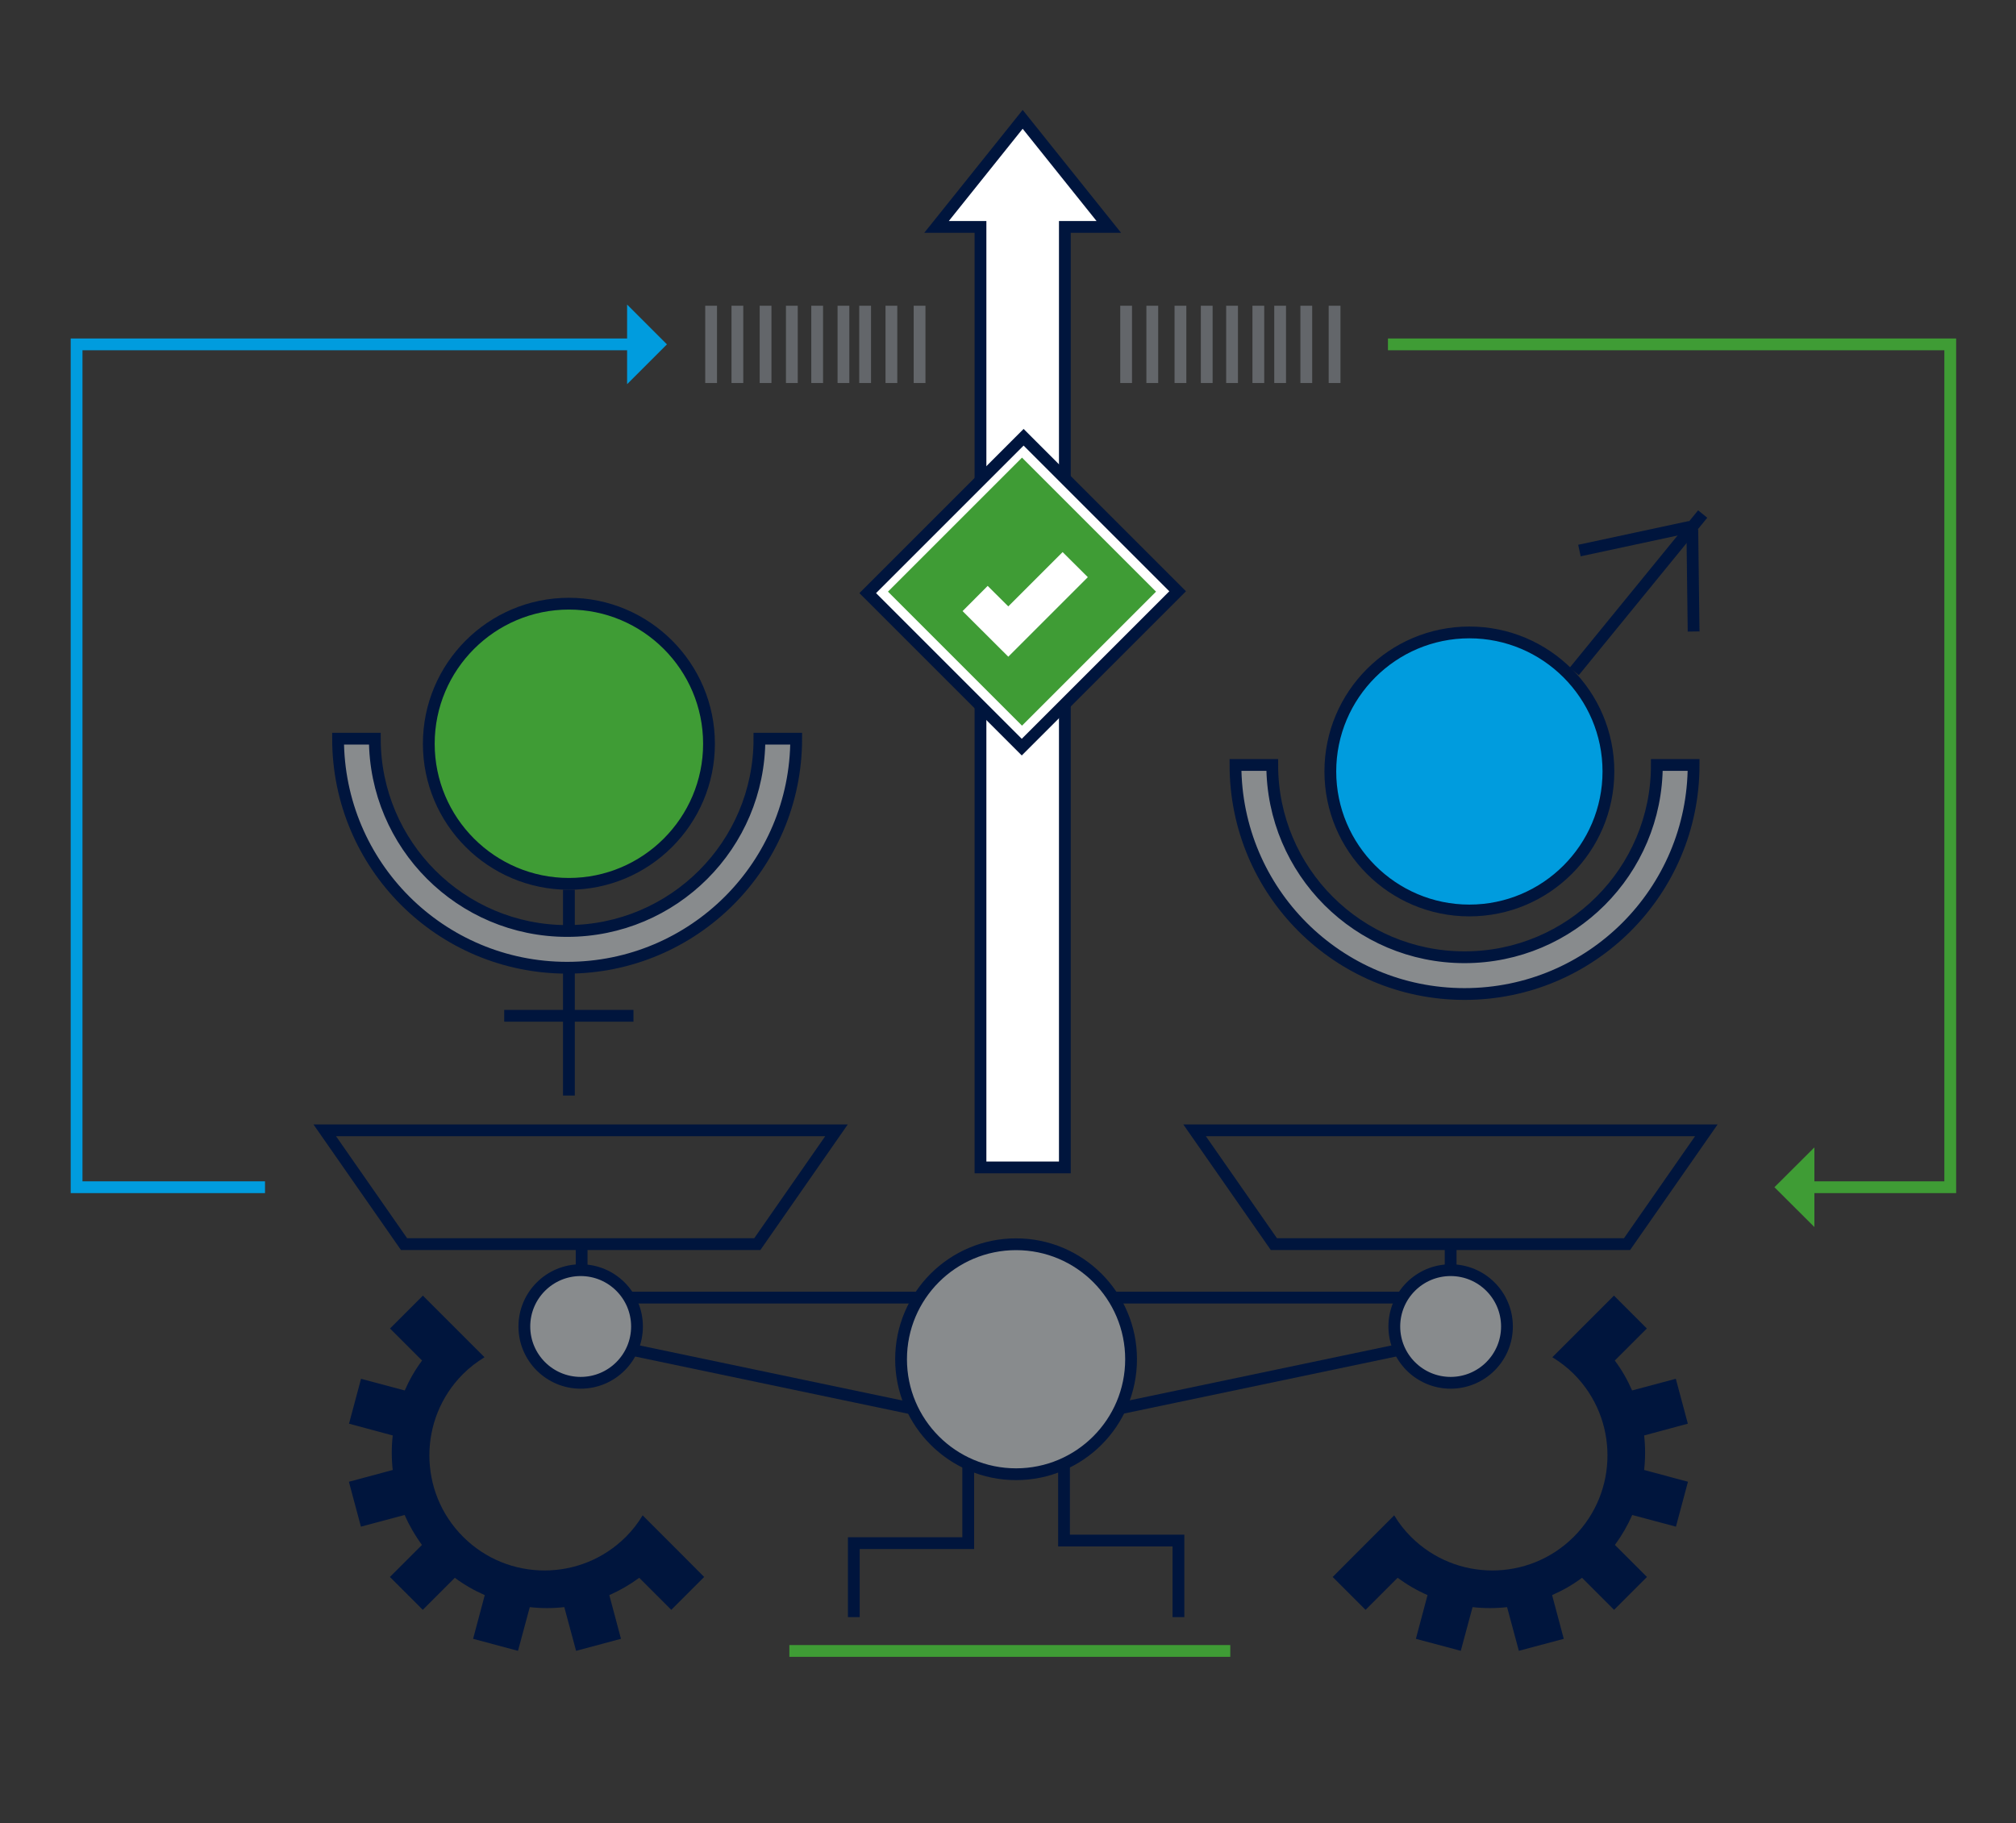 <?xml version="1.0" encoding="utf-8"?>
<!-- Generator: Adobe Illustrator 27.7.0, SVG Export Plug-In . SVG Version: 6.00 Build 0)  -->
<svg version="1.1" id="Layer_1" xmlns="http://www.w3.org/2000/svg" xmlns:xlink="http://www.w3.org/1999/xlink" x="0px" y="0px"
	 viewBox="0 0 171.09 154.74" style="enable-background:new 0 0 171.09 154.74;" xml:space="preserve">
<rect x="0" y="0" width="171.09" height="154.74" fill="#333333" stroke="none"/>
<style type="text/css">
	.st0{fill:#009CDE;}
	.st1{fill:#00153D;}
	.st2{fill:none;stroke:#00153D;stroke-miterlimit:10;}
	.st3{fill:#888B8D;stroke:#00153D;stroke-miterlimit:10;}
	.st4{fill:none;stroke:#3F9C35;stroke-miterlimit:10;}
	.st5{fill:#FFFFFF;stroke:#00153D;stroke-miterlimit:10;}
	.st6{fill:#3F9C35;stroke:#3F9C35;stroke-miterlimit:10;}
	.st7{fill:#FFFFFF;}
	.st8{fill:#3F9C35;}
	.st9{fill:none;stroke:#009CDE;stroke-miterlimit:10;}
	.st10{fill:none;stroke:#63666A;stroke-miterlimit:10;}
</style>
<g>
	<g>
		<path class="st0" d="M124.7,77.28c-6.51,0-11.8-5.29-11.8-11.8s5.29-11.8,11.8-11.8s11.8,5.29,11.8,11.8S131.21,77.28,124.7,77.28
			z"/>
		<path class="st1" d="M124.7,54.18c6.23,0,11.3,5.07,11.3,11.3s-5.07,11.3-11.3,11.3s-11.3-5.07-11.3-11.3
			S118.47,54.18,124.7,54.18 M124.7,53.18c-6.79,0-12.3,5.51-12.3,12.3s5.51,12.3,12.3,12.3c6.79,0,12.3-5.51,12.3-12.3
			S131.49,53.18,124.7,53.18L124.7,53.18z"/>
	</g>
	<g>
		<line class="st2" x1="133.6" y1="56.99" x2="144.5" y2="43.63"/>
	</g>
	<line class="st2" x1="143.45" y1="44.71" x2="134.04" y2="46.73"/>
	<line class="st2" x1="143.73" y1="53.6" x2="143.62" y2="44.93"/>
	<path class="st3" d="M124.29,81.25c-9.01,0-16.32-7.31-16.32-16.32h-3.12c0,10.74,8.7,19.44,19.44,19.44s19.44-8.7,19.44-19.44
		h-3.12C140.62,73.94,133.31,81.25,124.29,81.25z"/>
</g>
<line class="st4" x1="66.99" y1="140.13" x2="104.41" y2="140.13"/>
<g>
	<path class="st1" d="M113.1,133.85C113.1,133.85,113.1,133.85,113.1,133.85l2.79,2.79c0,0,0,0,0,0l2.72-2.72
		c0.8,0.59,1.65,1.08,2.54,1.47l-0.99,3.71l3.81,1.02l1-3.71c0.97,0.11,1.96,0.11,2.93,0l1,3.71c0,0,0,0,0,0l3.81-1.02c0,0,0,0,0,0
		l-0.99-3.71c0.89-0.39,1.74-0.87,2.54-1.47l2.72,2.72l2.79-2.79l-2.72-2.72c0.59-0.8,1.08-1.65,1.47-2.54l3.71,0.99c0,0,0,0,0,0
		l1.02-3.81l-3.72-1c0.11-0.97,0.11-1.96,0-2.93l3.71-1l0,0l-1.02-3.81l-3.71,0.99c-0.39-0.89-0.87-1.74-1.47-2.54l2.72-2.72
		c0,0,0,0,0,0l-2.79-2.79c0,0,0,0,0,0l-2.72,2.72c0,0,0,0,0,0l-2.51,2.51c0.65,0.4,1.26,0.86,1.82,1.42
		c1.91,1.91,2.86,4.41,2.86,6.91c0,2.5-0.95,5-2.86,6.91c-1.91,1.91-4.41,2.86-6.91,2.86c-2.5,0-5-0.95-6.91-2.86
		c-0.56-0.56-1.03-1.17-1.42-1.82l-2.51,2.51c0,0,0,0,0,0L113.1,133.85z"/>
</g>
<g>
	<path class="st1" d="M59.76,133.85C59.76,133.85,59.76,133.85,59.76,133.85l-2.79,2.79c0,0,0,0,0,0l-2.72-2.72
		c-0.8,0.59-1.65,1.08-2.54,1.47l0.99,3.71l-3.81,1.02l-1-3.71c-0.97,0.11-1.96,0.11-2.93,0l-1,3.71c0,0,0,0,0,0l-3.81-1.02
		c0,0,0,0,0,0l0.99-3.71c-0.89-0.39-1.74-0.87-2.54-1.47l-2.72,2.72l-2.79-2.79l2.72-2.72c-0.59-0.8-1.08-1.65-1.47-2.54l-3.71,0.99
		c0,0,0,0,0,0l-1.02-3.81l3.72-1c-0.11-0.97-0.11-1.96,0-2.93l-3.71-1c0,0,0,0,0,0l1.02-3.81l3.71,0.99
		c0.39-0.89,0.87-1.74,1.47-2.54l-2.72-2.72c0,0,0,0,0,0l2.79-2.79h0l2.72,2.72c0,0,0,0,0,0l2.51,2.51
		c-0.65,0.4-1.26,0.86-1.82,1.42c-1.91,1.91-2.86,4.41-2.86,6.91c0,2.5,0.95,5,2.86,6.91c1.91,1.91,4.41,2.86,6.91,2.86
		c2.5,0,5-0.95,6.91-2.86c0.56-0.56,1.03-1.17,1.42-1.82l2.51,2.51c0,0,0,0,0,0L59.76,133.85z"/>
</g>
<g>
	<circle class="st3" cx="86.23" cy="115.37" r="9.76"/>
	<circle class="st3" cx="123.11" cy="112.59" r="4.78"/>
	<line class="st2" x1="94.48" y1="110.14" x2="119" y2="110.14"/>
	<line class="st2" x1="95.15" y1="119.52" x2="118.62" y2="114.6"/>
	<circle class="st3" cx="49.28" cy="112.59" r="4.78"/>
	<line class="st2" x1="77.9" y1="110.14" x2="53.39" y2="110.14"/>
	<line class="st2" x1="77.23" y1="119.52" x2="53.76" y2="114.6"/>
	<polyline class="st2" points="100.01,137.26 100.01,130.76 90.3,130.76 90.3,124.47 	"/>
	<polyline class="st2" points="82.17,124.47 82.17,130.98 72.46,130.98 72.46,137.26 	"/>
	<polygon class="st2" points="138.08,105.6 108.11,105.6 101.38,95.94 144.81,95.94 	"/>
	<polygon class="st2" points="64.27,105.6 34.29,105.6 27.56,95.94 70.99,95.94 	"/>
	<line class="st2" x1="123.11" y1="107.81" x2="123.11" y2="105.6"/>
	<line class="st2" x1="49.36" y1="107.81" x2="49.36" y2="105.6"/>
	<polygon class="st5" points="94.1,19.26 86.79,10.13 79.48,19.26 83.21,19.26 83.21,99.09 90.37,99.09 90.37,19.26 	"/>
</g>
<rect x="77.55" y="40.92" transform="matrix(0.707 0.707 -0.707 0.707 60.972 -46.644)" class="st5" width="18.49" height="18.71"/>
<rect x="79.19" y="42.69" transform="matrix(0.707 0.707 -0.707 0.707 60.928 -46.62)" class="st6" width="15.09" height="15.09"/>
<g>
	<g>
		<polygon class="st7" points="85.57,55.74 81.69,51.87 83.82,49.73 85.57,51.47 90.18,46.86 92.32,48.99 		"/>
	</g>
</g>
<polyline class="st4" points="117.79,29.23 165.51,29.23 165.51,100.77 153.74,100.77 "/>
<polygon class="st8" points="153.98,104.15 150.59,100.77 153.98,97.39 "/>
<polyline class="st9" points="22.49,100.77 6.5,100.77 6.5,29.23 53.45,29.23 "/>
<polygon class="st0" points="53.22,25.85 56.6,29.23 53.22,32.61 "/>
<g>
	<line class="st10" x1="60.35" y1="25.95" x2="60.35" y2="32.51"/>
	<line class="st10" x1="62.58" y1="25.95" x2="62.58" y2="32.51"/>
	<line class="st10" x1="64.97" y1="25.95" x2="64.97" y2="32.51"/>
	<line class="st10" x1="67.2" y1="25.95" x2="67.2" y2="32.51"/>
	<line class="st10" x1="69.35" y1="25.95" x2="69.35" y2="32.51"/>
	<line class="st10" x1="71.58" y1="25.95" x2="71.58" y2="32.51"/>
</g>
<g>
	<line class="st10" x1="73.42" y1="25.95" x2="73.42" y2="32.51"/>
	<line class="st10" x1="75.65" y1="25.95" x2="75.65" y2="32.51"/>
	<line class="st10" x1="78.04" y1="25.95" x2="78.04" y2="32.51"/>
</g>
<g>
	<line class="st10" x1="95.57" y1="25.95" x2="95.57" y2="32.51"/>
	<line class="st10" x1="97.79" y1="25.95" x2="97.79" y2="32.51"/>
	<line class="st10" x1="100.18" y1="25.95" x2="100.18" y2="32.51"/>
	<line class="st10" x1="102.41" y1="25.95" x2="102.41" y2="32.51"/>
	<line class="st10" x1="104.56" y1="25.95" x2="104.56" y2="32.51"/>
	<line class="st10" x1="106.79" y1="25.95" x2="106.79" y2="32.51"/>
</g>
<g>
	<line class="st10" x1="108.64" y1="25.95" x2="108.64" y2="32.51"/>
	<line class="st10" x1="110.86" y1="25.95" x2="110.86" y2="32.51"/>
	<line class="st10" x1="113.26" y1="25.95" x2="113.26" y2="32.51"/>
</g>
<g>
	<path class="st8" d="M48.28,75.02c-6.56,0-11.89-5.33-11.89-11.89s5.33-11.89,11.89-11.89c6.56,0,11.89,5.33,11.89,11.89
		S54.83,75.02,48.28,75.02z"/>
	<path class="st1" d="M48.28,51.74c6.28,0,11.39,5.11,11.39,11.39s-5.11,11.39-11.39,11.39c-6.28,0-11.39-5.11-11.39-11.39
		S42,51.74,48.28,51.74 M48.28,50.74c-6.84,0-12.39,5.55-12.39,12.39c0,6.84,5.55,12.39,12.39,12.39c6.84,0,12.39-5.55,12.39-12.39
		C60.67,56.29,55.12,50.74,48.28,50.74L48.28,50.74z"/>
</g>
<line class="st2" x1="48.28" y1="75.52" x2="48.28" y2="92.99"/>
<line class="st2" x1="42.79" y1="86.22" x2="53.76" y2="86.22"/>
<path class="st3" d="M48.13,79.02c-9.01,0-16.32-7.31-16.32-16.32h-3.12c0,10.74,8.7,19.44,19.44,19.44s19.44-8.7,19.44-19.44h-3.12
	C64.46,71.72,57.15,79.02,48.13,79.02z"/>
</svg>
